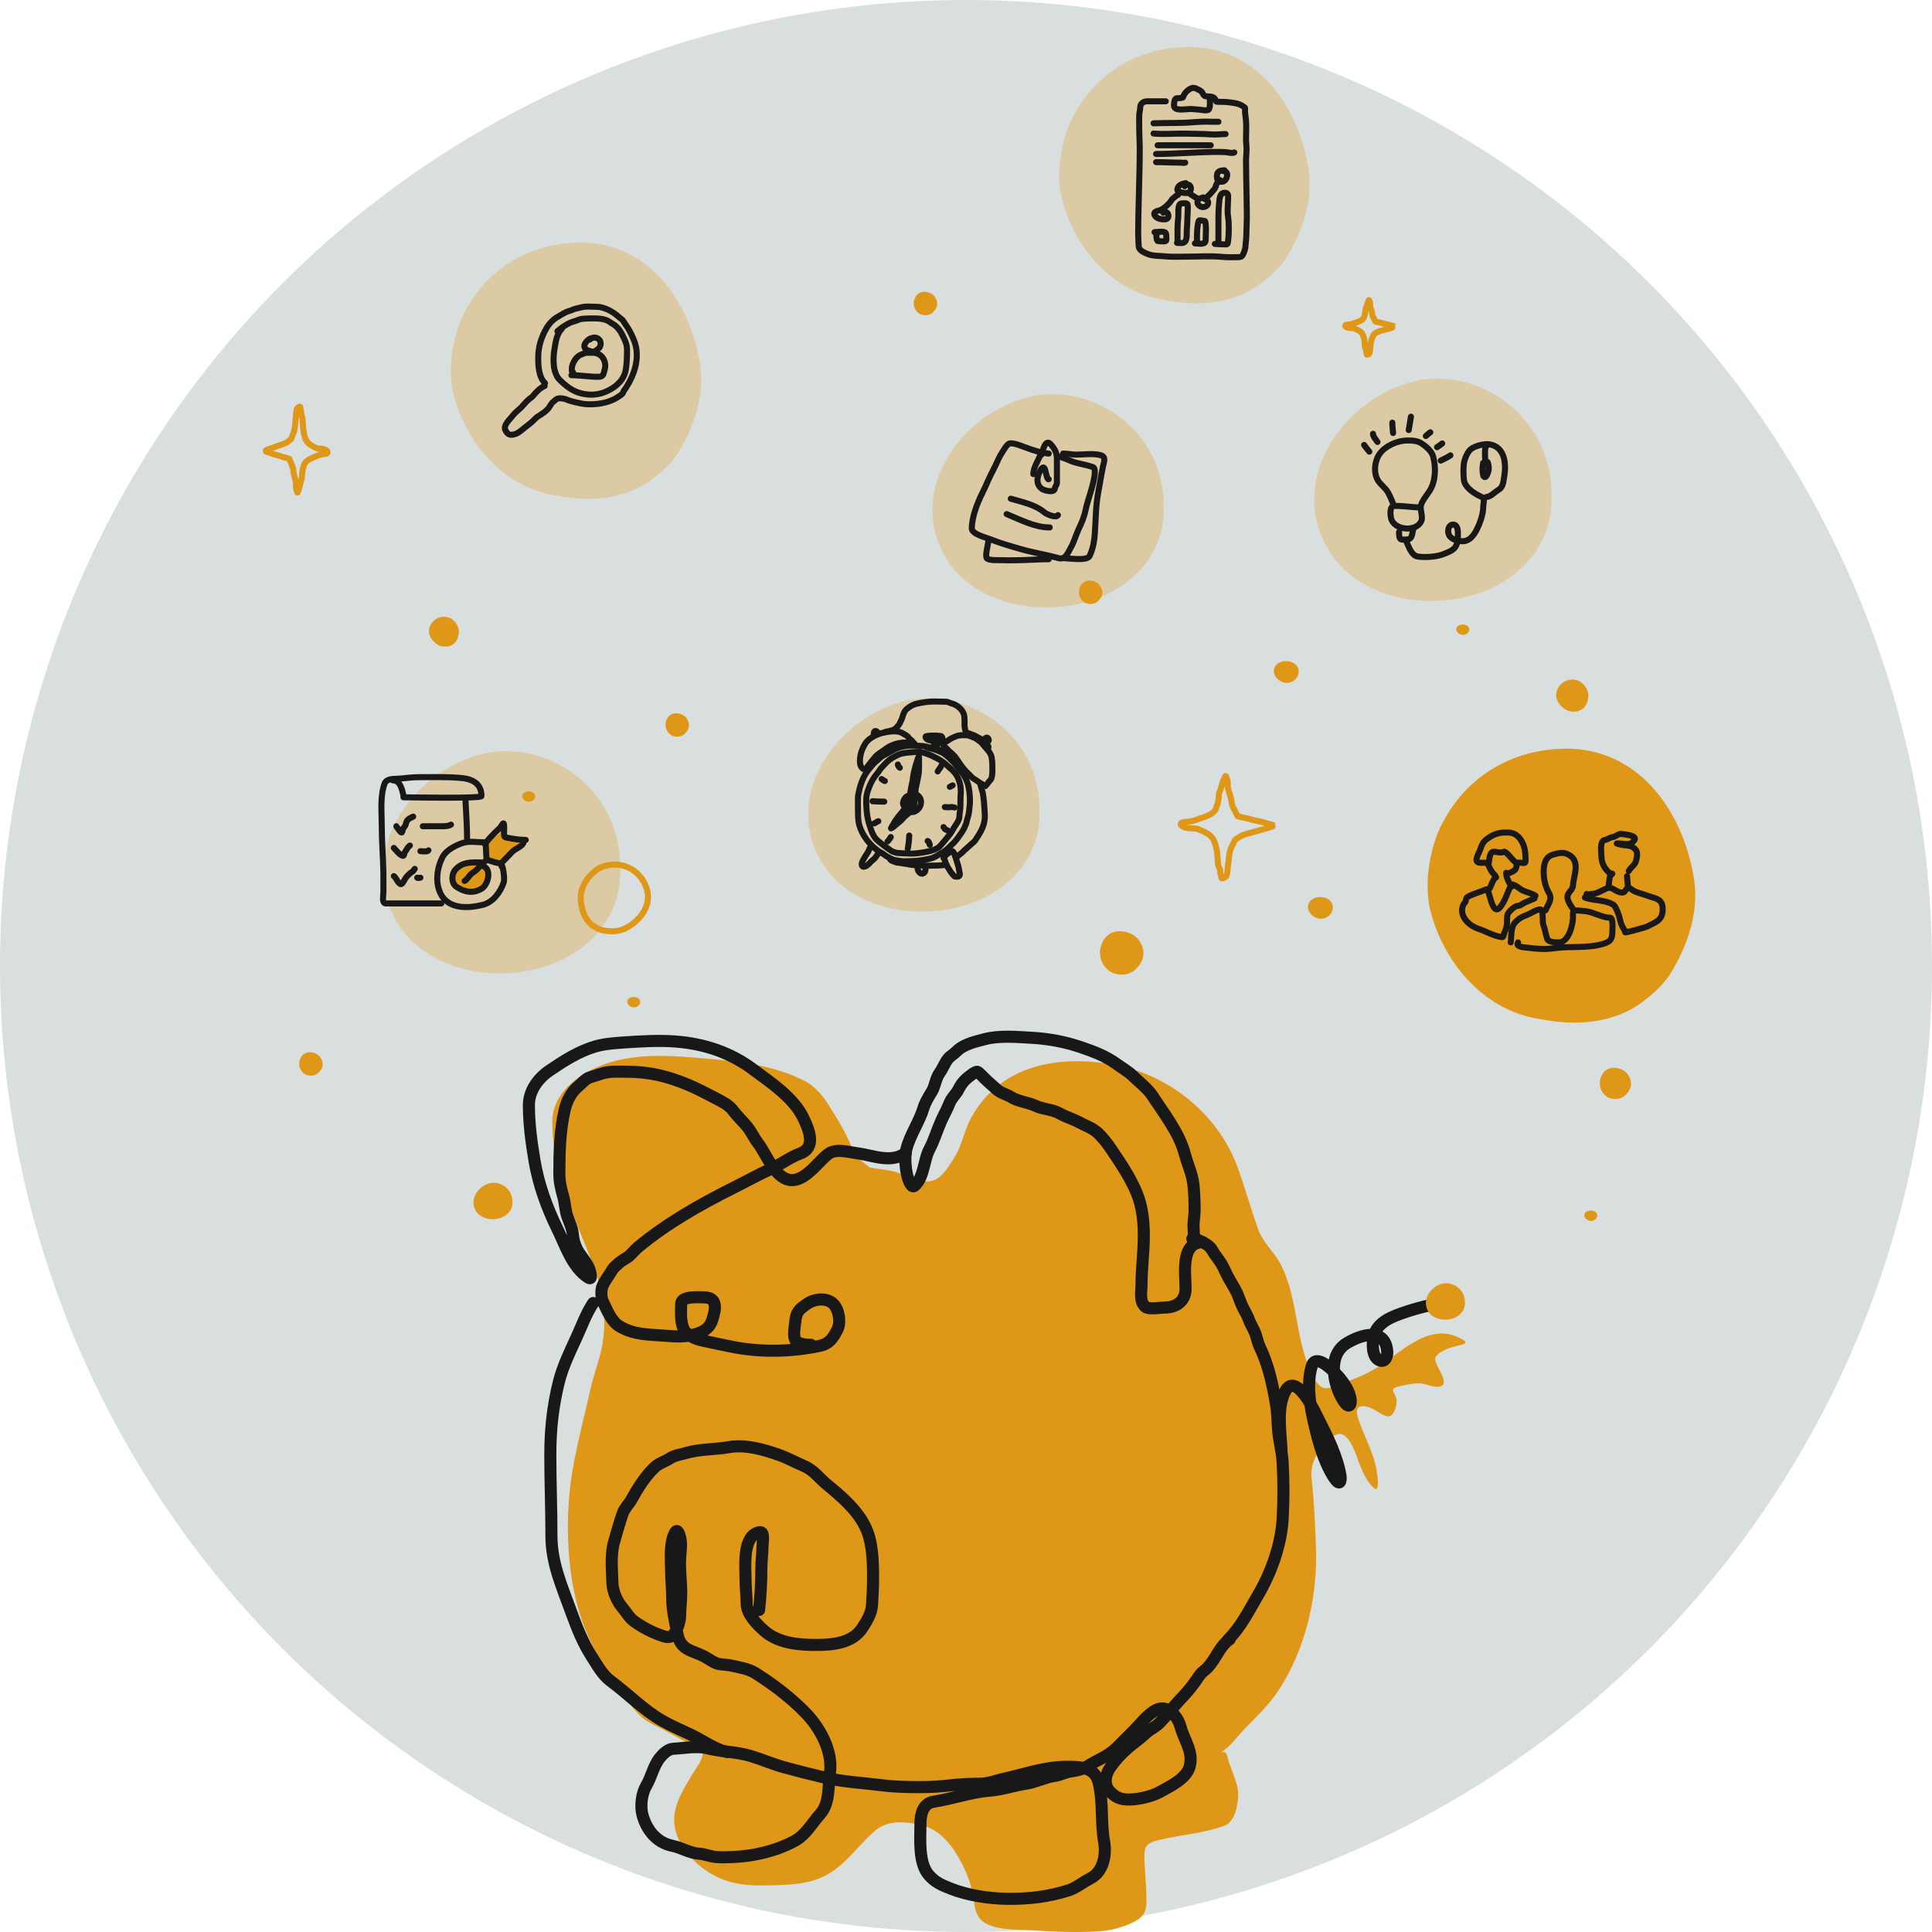 <?xml version="1.0" encoding="UTF-8"?>
<svg xmlns="http://www.w3.org/2000/svg" width="320" height="320" viewBox="0 0 320 320" fill="none">
  <circle cx="160" cy="160" r="160" fill="#D9DFDF"></circle>
  <path d="M137.742 183.801C139.189 186.152 140.73 188.704 141.538 191.365L144.031 193.359C145.448 193.674 146.968 193.695 148.353 194.121C150.022 194.635 151.581 195.511 153.354 195.673C155.635 195.88 156.917 193.525 157.994 191.863C159.379 189.726 159.689 187.2 160.931 184.993C165.821 176.299 175.399 174.693 184.534 176.349C193.702 178.011 201.786 184.581 204.994 193.373C206.234 196.771 207.192 200.27 208.415 203.665C209.197 205.836 211.04 207.351 212.1 209.372C215.198 215.281 214.432 222.843 217.849 228.571C219.063 230.606 220.064 229.934 221.963 229.264C223.972 228.554 225.852 227.832 227.697 226.743C231.848 224.293 236.486 218.876 241.854 221.645C243.381 222.432 242.694 222.597 241.494 222.878C240.312 223.154 238.562 223.658 237.809 224.72C237.08 225.749 240.819 229.462 238.211 229.679C237.1 229.772 236.12 229.142 235.039 229.125C234.041 229.11 232.903 229.356 231.936 229.568C229.756 230.047 231.153 230.564 231.327 231.923C231.414 232.605 230.916 234.671 229.914 234.597C228.888 234.521 227.63 233.26 226.52 233.018C224.736 232.628 224.458 233.406 224.969 234.971C225.85 237.671 227.263 240.131 227.905 242.922C227.918 242.976 228.859 247.734 227.448 246.385C226.338 245.323 225.664 243.736 225.121 242.34C224.622 241.057 223.216 235.979 220.771 237.963C218.57 239.749 216.905 242.074 217.239 244.93C217.659 248.518 217.787 252.046 217.946 255.652C218.322 264.191 216.378 273.022 211.629 280.184C209.988 282.658 207.783 284.589 205.784 286.75C204.749 287.868 203.752 289.256 202.459 290.102C202.353 290.171 202.273 290.221 202.214 290.255C202.488 290.145 203.112 290.014 203.276 290.836C203.702 292.964 205.168 295.215 205.077 297.388C205.006 299.087 204.563 301.774 202.736 302.43C199.311 303.661 195.519 303.907 191.987 304.757C189.705 305.306 189.458 305.84 189.563 308.193C189.658 310.323 189.85 312.445 189.895 314.578C189.941 316.738 189.354 317.657 187.319 318.568C185.743 319.273 183.975 319.748 182.249 319.87C178.525 320.132 174.526 319.954 170.793 319.717C168.392 319.565 163.452 319.836 162.039 317.418C161.36 316.256 161.329 314.754 161.069 313.47C160.692 311.61 159.978 309.871 159.074 308.206C157.552 305.401 155.513 302.871 152.259 302.208C149.566 301.66 146.909 301.448 144.724 303.4C142.277 305.585 140.434 308.292 137.659 310.104C134.472 312.186 130.715 312.199 126.993 312.279C124.189 312.339 121.683 312.181 119.098 311.032C115.181 309.291 110.96 304.89 111.756 300.228C112.149 297.928 113.606 295.659 114.776 293.703C115.29 292.844 116.458 291.432 116.355 290.351C116.288 289.645 114.181 288.841 113.806 288.633C111.896 287.576 109.982 286.535 108.03 285.558C106.683 284.885 105.702 283.966 104.747 282.788C101.924 279.307 99.413 275.394 97.544 271.318C94.335 264.32 93.63 255.441 94.275 247.825C94.779 241.874 96.501 235.961 97.779 230.136C98.281 227.852 99.175 225.588 99.649 223.335C100.587 218.879 99.937 214.005 98.347 209.788C95.34 201.812 91.477 194.643 91.477 185.824C91.477 181.881 94.398 179.073 97.682 177.346C104.106 173.968 111.374 174.859 118.377 175.462C123.329 175.889 128.616 176.688 133.116 178.953C135.24 180.023 136.514 181.806 137.742 183.801Z" fill="#DF9717"></path>
  <path d="M125.728 266.66C125.972 264.402 126.102 262.116 126.102 259.849C126.102 258.584 126.289 257.37 126.289 256.111C126.289 255.59 126.702 253.612 125.811 253.774C122.935 254.297 123.486 259.417 123.486 261.624C123.486 262.963 123.672 264.349 123.672 265.632C123.672 267.325 125.403 269.078 126.569 270.107C128.857 272.125 132.154 272.454 135.084 272.454C137.879 272.454 141.164 272.202 142.829 269.64C143.56 268.516 144.331 267.269 144.428 265.912C144.539 264.363 144.605 262.844 144.605 261.281C144.605 258.533 144.527 255.244 143.255 252.747C141.815 249.92 139.291 247.797 136.901 245.831C135.644 244.798 134.758 243.487 133.183 242.82C131.795 242.233 130.414 241.468 129.009 240.972C126.39 240.048 123.433 239.209 120.641 239.705C118.394 240.105 115.905 239.994 113.725 240.64C112.607 240.971 111.88 240.968 110.87 241.605C110.045 242.127 109.12 242.364 108.389 243.069C106.808 244.594 105.668 246.437 104.609 248.344C104.179 249.118 103.456 249.786 103.155 250.628C102.602 252.178 102.192 253.763 101.723 255.342C101.101 257.432 101.378 259.994 101.432 262.154C101.465 263.479 102.15 265.178 103.02 266.182C103.691 266.956 104.182 267.913 105.024 268.529C106.365 269.509 107.904 270.306 109.468 270.865C110.139 271.105 110.79 271.347 111.379 270.875C112.107 270.293 112.646 268.558 112.646 267.677C112.646 266.429 112.833 265.169 112.833 263.898C112.833 261.92 112.536 259.965 112.656 257.98C112.73 256.758 112.956 255.657 112.604 254.47C112.489 254.083 112.207 253.112 111.794 253.878C110.867 255.6 111.15 258.107 111.15 260.025C111.15 261.583 111.337 263.077 111.337 264.625C111.337 266.669 111.818 268.717 112.23 270.73C112.762 273.329 114.514 273.294 116.57 274.323C117.355 274.715 118.239 275.463 119.104 275.621C119.725 275.734 120.422 275.715 121.056 275.859C122.397 276.166 123.936 276.372 125.126 277.126C128.088 279.002 130.871 281.109 133.329 283.605C135.771 286.086 137.99 290.024 137.461 293.656C137.145 295.831 137.463 298.661 135.862 300.447C134.455 302.017 133.481 303.94 131.522 304.974C128.439 306.601 124.906 307.428 121.419 307.58C120.501 307.62 119.536 307.651 118.616 307.58C117.658 307.506 116.749 307.09 115.781 307.03C114.23 306.933 112.855 306.023 111.348 305.721C108.741 305.2 107.045 303.047 106.405 300.561C106.036 299.123 106.279 297.054 107.039 295.774C107.898 294.327 108.227 292.484 109.292 291.154C109.815 290.5 110.643 289.692 111.524 289.648C113.282 289.56 115.428 289.137 117.141 289.565C119.526 290.161 122.008 290.144 124.358 290.853C126.235 291.419 128.039 292.215 129.933 292.732C132.118 293.328 134.294 293.885 136.506 294.404C139.69 295.15 142.969 295.299 146.214 295.712C148.232 295.969 150.413 296.003 152.454 296.003C154 296.003 155.753 295.906 157.293 295.722C158.947 295.525 160.793 295.442 162.453 295.442C163.646 295.442 164.981 294.905 166.139 294.653C169.604 293.9 173.019 292.639 176.626 292.639C178.879 292.639 181.287 292.616 181.943 295.172C182.764 298.375 182.291 301.81 182.877 305.036C183.28 307.253 182.729 310.063 180.572 311.141C179.379 311.738 178.239 312.704 176.979 313.104C173.584 314.18 170.349 314.546 166.804 314.505C163.877 314.472 160.23 313.921 157.511 312.834C155.966 312.216 154.882 311.788 153.804 310.518C152.088 308.496 152.454 304.577 152.454 302.066C152.454 300.614 152.83 298.698 154.625 298.422C157.754 297.94 160.904 296.816 164.052 296.574C166.032 296.421 167.931 295.727 169.857 295.452C171.488 295.219 173.054 294.379 174.695 294.144C175.652 294.007 176.549 293.486 177.499 293.386C178.331 293.299 179.416 292.994 180.115 292.545C181.665 291.548 183.581 290.855 184.881 289.555C185.872 288.563 186.879 287.557 187.882 286.554C188.996 285.44 190.087 283.925 191.516 283.211C193.473 282.232 195.113 284.402 195.534 286.004C196.121 288.236 197.641 290.003 197.081 292.452C196.595 294.577 193.927 295.776 192.222 296.75C190.828 297.547 188.557 298.059 186.937 298.059C185.619 298.059 184.831 297.728 183.895 296.792C182.742 295.639 183.056 293.931 183.895 292.742C184.68 291.629 185.452 290.75 186.47 289.825C187.552 288.84 188.787 288.023 189.834 287.032C190.472 286.427 191.364 286.062 191.983 285.443C193.221 284.205 194.251 282.784 195.441 281.529C196.24 280.685 197.075 279.772 197.756 278.829C198.233 278.168 198.755 277.235 199.407 276.752C201.191 275.431 201.826 272.744 203.664 271.519" stroke="#181818" stroke-width="2" stroke-linecap="round"></path>
  <path d="M203.475 271.519C205.573 269.421 206.883 266.732 208.376 264.188C210.578 260.437 212.235 255.774 212.456 251.448C212.618 248.3 212.626 245.221 212.436 242.072C212.333 240.379 211.855 238.721 211.709 237.037C211.584 235.606 211.603 234.146 211.366 232.728C210.823 229.467 210.105 226.104 208.667 223.113C208.336 222.425 208.209 221.694 207.96 220.974C207.666 220.122 207.137 219.39 206.839 218.544C206.537 217.685 206.038 216.987 205.676 216.156C205.3 215.292 205.059 214.408 204.586 213.581C203.94 212.451 203.246 211.317 202.727 210.124C202.223 208.964 201.374 208.134 200.765 207.05C200.163 205.981 198.627 205.551 197.681 204.984" stroke="#181818" stroke-width="2" stroke-linecap="round"></path>
  <path d="M199.172 205.732C195.488 205.821 196.368 210.961 196.368 213.467C196.368 215.468 194.857 216.572 192.9 216.572C192.122 216.572 190.303 216.932 189.723 216.457C188.665 215.591 189.079 213.899 189.079 212.647C189.079 210.012 189.453 207.363 189.453 204.704C189.453 202.344 189.217 199.95 188.332 197.737C187.279 195.105 185.61 192.666 184.033 190.323C183.395 189.375 182.714 188.504 181.894 187.707C181.018 186.854 179.864 186.488 178.811 185.921C177.742 185.345 176.569 185.013 175.519 184.425C174.263 183.722 172.762 183.751 171.511 183.159C170.292 182.581 168.623 182.439 167.503 181.726C166.76 181.253 165.835 181.085 165.167 180.501C164.453 179.876 163.708 179.239 163.039 178.569C162.822 178.353 162.092 177.582 161.876 177.521C161.553 177.428 160.299 178.467 160.069 178.673C159.429 179.247 159.124 179.734 158.719 180.501C158.315 181.267 157.629 181.829 157.297 182.66C156.887 183.685 156.356 184.625 155.905 185.63C155.209 187.183 154.739 188.846 153.943 190.344C152.978 192.161 153.084 194.903 151.513 196.387C150.968 196.902 150.478 195.435 150.392 195.162C149.98 193.852 149.791 191.642 150.132 190.313C150.741 187.946 152.262 185.84 152.967 183.491C153.242 182.574 153.82 181.651 154.317 180.833C154.905 179.865 154.961 178.624 155.635 177.697C156.163 176.972 156.467 176.055 157.027 175.371C157.43 174.879 157.985 174.59 158.428 174.146C159.64 172.935 161.479 172.553 163.059 172.132C165.529 171.473 168.438 171.753 170.951 171.893C173.601 172.04 176.367 172.544 178.883 173.399C181.069 174.141 183.096 174.878 184.968 176.244C185.839 176.879 186.853 177.44 187.626 178.196C188.61 179.158 190.116 180.33 190.855 181.466C192.875 184.573 195.311 187.585 196.275 191.247C196.72 192.937 197.47 194.43 197.666 196.2C197.822 197.602 197.864 199.042 197.864 200.457C197.864 201.338 197.677 202.23 197.677 203.022C197.677 203.49 197.89 204.971 197.49 205.171" stroke="#181818" stroke-width="2" stroke-linecap="round"></path>
  <path d="M150.023 190.968C147.53 192.728 144.677 191.368 141.945 191.009C140.329 190.797 138.379 190.139 137.024 191.248C135.533 192.468 133.648 195.178 131.531 195.443C128.549 195.816 127.027 191.239 125.54 189.327C124.878 188.476 124.454 187.472 123.775 186.628C123.021 185.69 122.133 184.932 121.428 183.949C120.765 183.024 119.525 182.426 118.542 181.914C117.021 181.121 115.61 180.363 114.015 179.692C110.623 178.265 107.508 177.511 103.86 177.511C102.537 177.511 101.025 177.396 99.759 177.792C99.08 178.004 98.403 178.231 97.724 178.435C96.997 178.653 96.337 179.47 95.761 179.941C94.608 180.884 93.873 182.368 93.539 183.803C92.729 187.287 92.646 190.875 92.646 194.436C92.646 195.732 92.95 197.001 93.3 198.246C93.597 199.299 93.609 200.407 93.955 201.444C94.262 202.368 94.804 203.443 94.879 204.414C94.946 205.292 95.146 206.059 95.543 206.854C96.08 207.928 97.03 208.868 97.506 209.938C97.582 210.111 98.321 212.17 97.464 211.63C94.794 209.949 93.66 206.293 92.335 203.594C90.6 200.061 89.187 196.181 88.535 192.266C88.024 189.203 87.6 186.141 87.6 183.025C87.6 180.686 89.117 178.609 91.006 177.324C93.392 175.702 95.847 174.127 98.627 173.316C100.168 172.867 102.081 172.748 103.673 172.642C106.382 172.461 109.155 172.301 111.876 172.507C116.586 172.862 120.958 174.293 124.751 177.137C127.733 179.374 131.457 181.78 133.109 185.267C133.997 187.142 135.216 190.068 132.549 191.051C130.891 191.661 129.348 192.833 127.72 193.584C125.6 194.563 123.523 195.714 121.428 196.762C115.937 199.507 110.376 202.663 105.646 206.605C105.04 207.109 104.554 207.823 103.902 208.266C103.472 208.558 102.982 208.789 102.593 209.138C102.242 209.454 101.653 209.911 101.43 210.301C100.895 211.239 100.247 211.992 99.79 213.022C99.523 213.622 99.568 215.007 99.831 215.534C100.516 216.903 101.205 218.82 102.583 219.656C105.06 221.16 107.673 221.027 110.412 221.255C111.987 221.387 113.346 221.446 114.897 221.058C116.382 220.687 117.498 220.089 117.971 218.618C118.483 217.026 119.008 214.935 116.673 214.89C115.947 214.877 112.867 214.603 112.831 215.908C112.792 217.302 112.687 218.693 113.163 219.978C113.585 221.115 115.186 221.802 116.32 222.034C118.224 222.423 120.074 222.865 121.989 223.207C126.441 224.002 131.32 223.852 135.715 222.927C137.331 222.587 137.919 221.721 138.685 220.259C139.341 219.006 138.948 216.548 137.73 215.721C136.546 214.918 134.786 215.179 133.66 215.97C132.337 216.9 131.849 217.294 131.718 218.992C131.655 219.81 131.133 221.903 132.175 222.366C132.952 222.712 133.467 222.74 134.324 222.74" stroke="#181818" stroke-width="2" stroke-linecap="round"></path>
  <path d="M120.492 290.208C118.352 289.733 116.411 288.256 114.418 287.312C112.839 286.564 111.312 285.929 109.777 285.058C106.609 283.263 104.059 280.579 101.148 278.434C99.763 277.413 98.903 275.765 97.982 274.343C96.556 272.144 95.515 269.51 94.628 267.054C93.114 262.861 91.336 258.962 91.336 254.407C91.336 249.951 91.15 245.466 91.15 240.992C91.15 236.831 91.552 232.945 92.562 228.906C93.189 226.399 94.359 223.965 95.438 221.628C96.344 219.663 97.056 217.617 98.251 215.824" stroke="#181818" stroke-width="2" stroke-linecap="round"></path>
  <path d="M212.254 240.09C212.124 237.162 211.415 233.19 212.883 230.42C214.721 226.952 218.109 234.53 218.465 235.229C219.902 238.051 221.502 241.268 222.029 244.441C222.099 244.865 222.115 246.257 221.217 245.096C219.921 243.42 218.855 240.372 218.36 238.544C217.412 235.045 216.123 229.885 217.286 226.227C217.953 224.128 220.638 226.875 221.269 227.537C222.269 228.587 223.293 229.947 223.641 231.39C223.927 232.58 223.51 233.595 222.488 231.966C220.79 229.262 219.831 224.423 223.103 222.453C225.6 220.951 229.471 219.892 229.773 223.868C229.83 224.617 229.461 225.771 228.423 225.284C227.207 224.712 227.286 222.478 227.506 221.431C228.037 218.905 230.786 217.984 232.931 217.264C235.578 216.376 238.3 215.858 241.029 215.325" stroke="#181818" stroke-width="2" stroke-linecap="round"></path>
  <path d="M261.901 117.551C262.564 117.185 262.887 116.473 263.017 115.819C263.065 115.63 263.088 115.442 263.088 115.255C263.089 114.322 262.529 113.45 261.777 112.934C261.502 112.768 261.2 112.661 260.886 112.604C260.729 112.575 260.568 112.559 260.408 112.555C259.242 112.576 258.299 113.254 257.882 114.363C257.42 115.67 258.244 116.847 259.246 117.489C259.835 117.881 260.555 117.938 261.284 117.81C261.499 117.757 261.706 117.671 261.902 117.55L261.901 117.551Z" fill="#DF9717"></path>
  <path d="M74.908 106.798C75.525 106.458 75.825 105.796 75.946 105.187C75.991 105.012 76.012 104.836 76.012 104.663C76.013 103.795 75.492 102.983 74.793 102.503C74.536 102.348 74.255 102.249 73.963 102.196C73.817 102.169 73.668 102.154 73.519 102.15C72.434 102.17 71.556 102.801 71.169 103.832C70.738 105.048 71.505 106.143 72.438 106.74C72.986 107.106 73.656 107.158 74.334 107.04C74.533 106.99 74.726 106.91 74.909 106.798L74.908 106.798Z" fill="#DF9717"></path>
  <path opacity="0.3" d="M192.71 83.531C193.045 89.067 190.506 93.487 186.588 96.461C185.277 97.451 183.816 98.278 182.242 98.927C172.734 102.728 159.829 100.191 155.7 90.549C151.06 79.892 159.834 68.221 170.659 65.683C172.218 65.343 173.782 65.232 175.325 65.323C183.026 65.77 190.155 71.255 192.08 78.801C192.508 80.303 192.735 81.892 192.715 83.536L192.71 83.531Z" fill="#DF9717"></path>
  <path opacity="0.3" d="M172.147 133.913C172.483 139.45 169.943 143.87 166.025 146.844C164.714 147.833 163.253 148.66 161.679 149.31C152.171 153.111 139.267 150.573 135.137 140.932C130.497 130.275 139.272 118.603 150.096 116.066C151.655 115.726 153.219 115.614 154.762 115.705C162.464 116.152 169.592 121.638 171.517 129.184C171.946 130.686 172.173 132.274 172.152 133.918L172.147 133.913Z" fill="#DF9717"></path>
  <path d="M84.882 199.019C84.939 199.966 84.51 200.722 83.847 201.23C83.626 201.4 83.379 201.541 83.113 201.652C81.507 202.302 79.326 201.868 78.629 200.219C77.845 198.397 79.327 196.401 81.156 195.967C81.419 195.909 81.684 195.89 81.945 195.905C83.246 195.982 84.45 196.92 84.775 198.21C84.848 198.467 84.886 198.739 84.883 199.02L84.882 199.019Z" fill="#DF9717"></path>
  <path d="M242.64 215.66C242.696 216.607 242.267 217.363 241.605 217.872C241.384 218.041 241.137 218.182 240.871 218.293C239.265 218.943 237.084 218.509 236.386 216.861C235.602 215.038 237.085 213.042 238.914 212.608C239.177 212.55 239.442 212.531 239.702 212.546C241.004 212.623 242.208 213.561 242.533 214.851C242.606 215.108 242.644 215.38 242.641 215.661L242.64 215.66Z" fill="#DF9717"></path>
  <path opacity="0.3" d="M102.712 143.424C103.056 149.195 100.45 153.801 96.431 156.901C95.086 157.932 93.587 158.794 91.972 159.471C82.217 163.433 68.977 160.788 64.741 150.739C59.98 139.632 68.983 127.467 80.088 124.822C81.687 124.468 83.292 124.352 84.875 124.447C92.777 124.912 100.09 130.63 102.066 138.495C102.505 140.06 102.738 141.716 102.717 143.429L102.712 143.424Z" fill="#DF9717"></path>
  <path d="M66.829 132.056C67.49 132.056 79.749 132.304 79.749 131.856C79.749 129.844 78.304 129.04 76.486 128.867C74.081 128.638 71.64 128.726 69.219 128.726C67.997 128.726 66.787 128.964 65.601 128.993C64.933 129.009 63.961 129.058 63.699 129.792C62.923 131.965 63.233 134.48 63.233 136.792C63.233 139.334 63.444 141.892 63.499 144.399C63.525 145.549 63.499 146.704 63.499 147.854C63.499 148.416 63.214 149.638 63.914 149.638C66.976 149.638 70.02 149.638 73.089 149.638" stroke="#181818" stroke-linecap="round"></path>
  <path d="M77.094 132.455C77.196 134.593 77.36 136.709 77.36 138.848" stroke="#181818" stroke-linecap="round"></path>
  <path d="M66.833 131.789C66.612 130.848 66.319 129.258 65.102 129.258" stroke="#181818" stroke-linecap="round"></path>
  <path d="M65.641 136.851C65.773 137.019 66.465 138.194 66.603 137.813C66.713 137.506 66.711 137.265 66.943 137.014C67.206 136.73 67.207 136.425 67.343 136.082C67.51 135.657 68.065 135.439 68.438 135.253" stroke="#181818" stroke-linecap="round"></path>
  <path d="M65.234 140.447C65.638 140.85 66.121 141.557 66.7 141.749C66.962 141.837 66.943 141.304 67.04 141.18C67.344 140.788 67.485 140.323 67.898 140.047" stroke="#181818" stroke-linecap="round"></path>
  <path d="M65.234 145.108C65.631 145.364 65.951 146.44 66.433 146.44C66.691 146.44 67.047 145.61 67.188 145.419C67.525 144.963 67.953 144.581 68.431 144.28C68.608 144.168 68.52 143.998 68.697 143.91" stroke="#181818" stroke-linecap="round"></path>
  <path d="M70.031 136.851C70.825 136.851 71.62 136.86 72.414 136.851C73.032 136.844 74.167 136.935 74.693 136.584" stroke="#181818" stroke-linecap="round"></path>
  <path d="M69.633 140.98C69.924 140.98 70.823 141.129 70.965 140.847" stroke="#181818" stroke-linecap="round"></path>
  <path d="M80.863 141.753C80.802 141.046 80.827 140.292 80.892 139.591L81.489 138.993C81.649 138.913 81.802 138.77 81.956 138.657C82.237 138.45 82.568 138.231 82.796 137.964C83.046 137.673 83.249 137.336 83.504 137.055C83.57 136.983 83.63 136.869 83.693 136.806C83.733 136.766 83.693 136.92 83.693 136.977V137.985C83.693 138.18 83.726 138.407 83.684 138.599C83.662 138.7 83.637 138.732 83.749 138.732C84.307 138.732 84.895 138.753 85.448 138.827C85.978 138.898 86.516 138.964 87.041 139.068C87.218 139.103 87.394 139.143 87.574 139.143C87.606 139.143 87.688 139.139 87.666 139.161C87.545 139.282 87.349 139.383 87.205 139.477C86.93 139.656 86.68 139.865 86.39 140.022C85.811 140.335 85.368 140.71 84.921 141.192C84.633 141.503 84.309 141.796 84.006 142.093C83.732 142.361 83.458 142.606 83.149 142.831C82.998 142.942 82.91 142.976 82.73 142.923C82.435 142.835 80.966 142.939 80.966 142.616C80.966 142.321 80.888 142.046 80.863 141.753Z" fill="#DF9717"></path>
  <path d="M75.943 144.193C76.64 143.587 77.466 143.282 78.387 143.251L79.582 143.139C79.631 143.237 79.836 143.194 79.872 143.222C79.954 143.286 80.074 143.316 80.165 143.386C80.708 143.801 80.814 144.468 80.814 145.139C80.814 145.772 80.763 146.645 80.138 147.006C79.838 147.179 79.621 147.247 79.287 147.321C78.829 147.423 78.33 147.343 77.868 147.323C77.152 147.294 76.451 147.218 75.864 146.769C75.485 146.48 75.208 145.928 75.129 145.483C75.03 144.922 75.568 144.517 75.943 144.193Z" fill="#DF9717"></path>
  <path d="M69.102 145.375C69.216 145.475 69.46 145.375 69.634 145.375" stroke="#181818" stroke-linecap="round"></path>
  <path d="M80.422 139.648C80.524 139.991 80.474 142.422 80.688 142.445C81.179 142.497 82.744 143.245 83.115 142.874C83.69 142.3 84.279 141.674 84.847 141.083C85.344 140.567 86.372 140.268 86.682 139.648" stroke="#181818" stroke-linecap="round"></path>
  <path d="M80.289 139.781C80.842 139.101 81.417 138.461 82.035 137.842C82.392 137.485 82.848 137.167 83.086 136.717C83.645 135.662 83.486 137.317 83.486 137.812C83.486 138.767 83.476 138.643 84.374 138.819C85.247 138.99 86.194 139.115 87.082 139.115" stroke="#181818" stroke-linecap="round"></path>
  <path d="M80.424 142.578C79.874 143.034 79.438 143.575 78.929 144.073C78.635 144.361 78.231 144.548 77.953 144.842C77.615 145.199 77.391 145.621 76.961 145.908" stroke="#181818" stroke-linecap="round"></path>
  <path d="M79.624 142.844C77.97 142.844 76.627 142.736 75.436 144.035C74.768 144.764 74.692 146.304 75.628 146.906C76.936 147.747 78.314 148.075 79.787 147.18C80.804 146.563 81.461 144.162 80.157 143.51" stroke="#181818" stroke-linecap="round"></path>
  <path d="M80.151 139.515C78.849 139.515 77.599 139.228 76.355 139.715C75.183 140.173 73.832 140.889 73.254 142.045C72.36 143.835 72.061 146.185 72.988 148.039C74.292 150.648 77.598 150.461 79.944 149.874C81.66 149.445 82.816 147.845 83.407 146.241C83.724 145.381 83.081 142.594 83.081 143.511" stroke="#181818" stroke-linecap="round"></path>
  <path opacity="0.3" d="M256.946 81.731C257.29 87.501 254.685 92.108 250.665 95.207C249.32 96.239 247.821 97.101 246.206 97.778C236.451 101.739 223.212 99.095 218.975 89.046C214.214 77.939 223.217 65.774 234.322 63.129C235.922 62.775 237.526 62.658 239.11 62.754C247.011 63.219 254.325 68.936 256.3 76.801C256.74 78.367 256.973 80.022 256.951 81.736L256.946 81.731Z" fill="#DF9717"></path>
  <path d="M270.144 179.423C270.185 180.179 269.774 180.83 269.312 181.287C269.184 181.428 269.043 181.548 268.893 181.647C268.141 182.144 267.153 182.134 266.355 181.772C266.081 181.627 265.842 181.428 265.637 181.192C265.534 181.075 265.44 180.948 265.355 180.814C264.782 179.817 264.85 178.658 265.534 177.717C266.355 176.631 267.723 176.703 268.748 177.21C269.364 177.499 269.774 178.079 270.041 178.763C270.107 178.973 270.142 179.195 270.144 179.424V179.423Z" fill="#DF9717"></path>
  <path d="M114.108 120.063C114.138 120.629 113.831 121.118 113.484 121.461C113.388 121.567 113.282 121.656 113.17 121.731C112.605 122.103 111.865 122.096 111.266 121.824C111.061 121.715 110.882 121.566 110.728 121.39C110.651 121.302 110.58 121.206 110.516 121.106C110.087 120.358 110.138 119.489 110.651 118.783C111.266 117.968 112.292 118.023 113.061 118.403C113.523 118.62 113.831 119.054 114.031 119.568C114.08 119.725 114.107 119.891 114.108 120.063V120.063Z" fill="#DF9717"></path>
  <path d="M53.436 176.21C53.467 176.777 53.159 177.265 52.812 177.608C52.716 177.714 52.611 177.804 52.498 177.878C51.934 178.251 51.193 178.243 50.594 177.971C50.389 177.863 50.21 177.714 50.056 177.537C49.979 177.449 49.908 177.353 49.844 177.254C49.415 176.505 49.466 175.636 49.979 174.93C50.594 174.116 51.62 174.17 52.389 174.55C52.851 174.767 53.159 175.202 53.359 175.715C53.408 175.873 53.435 176.039 53.436 176.211V176.21Z" fill="#DF9717"></path>
  <path d="M155.225 50.253C155.256 50.82 154.948 51.309 154.601 51.651C154.505 51.757 154.4 51.847 154.287 51.921C153.723 52.294 152.982 52.286 152.383 52.014C152.178 51.906 151.999 51.757 151.845 51.58C151.768 51.492 151.697 51.396 151.634 51.297C151.204 50.548 151.255 49.679 151.768 48.973C152.383 48.159 153.409 48.213 154.179 48.593C154.64 48.81 154.948 49.245 155.148 49.758C155.197 49.916 155.224 50.082 155.225 50.254V50.253Z" fill="#DF9717"></path>
  <path d="M182.577 98.091C182.607 98.657 182.299 99.146 181.953 99.489C181.857 99.594 181.751 99.684 181.638 99.758C181.074 100.131 180.333 100.123 179.735 99.852C179.53 99.743 179.35 99.594 179.196 99.417C179.119 99.329 179.049 99.234 178.985 99.134C178.555 98.386 178.607 97.517 179.119 96.811C179.735 95.996 180.761 96.05 181.53 96.43C181.992 96.648 182.299 97.082 182.499 97.595C182.549 97.753 182.575 97.919 182.577 98.091V98.091Z" fill="#DF9717"></path>
  <path d="M189.389 157.804C189.445 158.854 188.875 159.76 188.232 160.395C188.054 160.591 187.859 160.757 187.65 160.895C186.604 161.585 185.231 161.571 184.122 161.068C183.742 160.867 183.409 160.59 183.124 160.263C182.981 160.1 182.85 159.923 182.732 159.737C181.936 158.35 182.031 156.74 182.981 155.432C184.122 153.922 186.023 154.023 187.449 154.727C188.304 155.13 188.875 155.935 189.246 156.886C189.337 157.178 189.386 157.486 189.389 157.805V157.804Z" fill="#DF9717"></path>
  <path d="M272.444 165.632C267.466 169.65 260.867 169.912 255.337 168.839C253.706 168.615 252.156 168.19 250.696 167.597C243.392 164.632 238.352 157.472 236.708 149.938C236.287 147.254 236.416 144.548 236.971 141.909C237.246 140.592 237.633 139.283 238.109 138.015C241.996 128.964 250.306 123.738 260.31 124.015C272.016 124.563 278.596 134.768 280.424 144.656C281.619 150.517 279.764 156.331 276.445 161.629C275.343 163.138 274.005 164.487 272.439 165.635L272.444 165.632Z" fill="#DF9717"></path>
  <path d="M107.126 147.229C107.88 149.754 106.375 152.003 104.324 153.339L103.906 153.594L103.898 153.598C102.672 154.33 101.184 154.394 99.622 154.043C99.195 153.912 98.785 153.718 98.402 153.456L98.158 153.81L98.385 153.443C97.102 152.649 96.49 151.172 96.28 149.74L96.275 149.712C96.215 149.418 96.185 149.126 96.181 148.836L96.187 148.548C96.279 146.633 97.526 144.857 99.176 143.836C99.683 143.566 100.231 143.386 100.802 143.288L101.052 143.25L101.303 143.222C101.551 143.199 101.803 143.192 102.056 143.197C104.479 143.368 106.366 144.865 107.126 147.229Z" stroke="#DF9717"></path>
  <path opacity="0.3" d="M108.34 79.115C103.683 82.875 97.509 83.12 92.335 82.116C90.808 81.906 89.359 81.509 87.993 80.954C81.159 78.18 76.444 71.481 74.906 64.433C74.512 61.922 74.633 59.39 75.152 56.921C75.409 55.688 75.771 54.464 76.216 53.278C79.853 44.809 87.628 39.92 96.987 40.18C107.939 40.692 114.096 50.24 115.805 59.491C116.924 64.975 115.188 70.414 112.083 75.37C111.052 76.782 109.8 78.045 108.335 79.119L108.34 79.115Z" fill="#DF9717"></path>
  <path opacity="0.3" d="M209.113 46.726C204.456 50.486 198.282 50.731 193.108 49.727C191.582 49.517 190.132 49.12 188.766 48.565C181.933 45.791 177.217 39.092 175.68 32.044C175.286 29.533 175.406 27.001 175.925 24.532C176.182 23.299 176.544 22.075 176.99 20.889C180.626 12.42 188.402 7.531 197.761 7.791C208.713 8.303 214.869 17.851 216.579 27.102C217.697 32.586 215.962 38.025 212.857 42.981C211.825 44.393 210.574 45.656 209.109 46.73L209.113 46.726Z" fill="#DF9717"></path>
  <path d="M205.06 135.173C204.739 134.873 204.7 134.557 204.499 134.204C204.214 133.705 204.008 133.297 203.972 132.718C203.916 131.843 203.35 130.986 203.35 130.101C203.35 129.761 203.402 129.379 203.233 129.071C203.149 128.917 203.139 128.738 203.056 128.582C202.975 128.431 202.938 128.628 202.849 128.776C202.381 129.554 202.371 130.435 201.968 131.232C201.78 131.603 201.948 132.064 201.813 132.445C201.746 132.633 201.756 132.874 201.713 133.07C201.672 133.256 201.508 133.434 201.484 133.623C201.358 134.618 200.186 135.057 199.234 135.403C198.527 135.66 197.835 135.913 197.088 136.078C196.697 136.165 195.78 136.053 195.594 136.401C195.37 136.82 196.41 137.114 196.725 137.162C197.282 137.248 197.93 137.125 198.453 137.342C199.502 137.778 200.614 138.224 201.052 139.212C201.588 140.421 201.662 141.657 201.718 142.913C201.735 143.31 201.907 143.667 202.089 144.026C202.171 144.189 202.073 144.406 202.111 144.579C202.154 144.777 202.262 144.917 202.262 145.125C202.262 145.265 202.245 145.569 202.499 145.476C202.855 145.347 203.103 145.219 203.194 144.902C203.301 144.53 203.35 144.117 203.35 143.735C203.35 143.336 203.463 142.963 203.501 142.569C203.58 141.745 203.633 140.849 204.088 140.092C204.278 139.777 204.358 139.394 204.594 139.101C204.717 138.947 204.976 138.845 205.142 138.72C205.856 138.187 207.038 137.984 207.928 137.729C208.416 137.59 208.906 137.43 209.396 137.306C209.619 137.249 211.02 136.807 210.985 136.774C210.713 136.52 210.098 136.499 209.724 136.351C209.138 136.119 208.445 136.022 207.824 135.884C207.233 135.753 206.637 135.526 206.036 135.435C205.714 135.387 205.258 135.288 204.982 135.173" stroke="#DF9717" stroke-linecap="round"></path>
  <path d="M227.846 53.253C227.675 53.092 227.654 52.924 227.547 52.735C227.396 52.468 227.287 52.251 227.267 51.941C227.238 51.474 226.937 51.016 226.937 50.543C226.937 50.362 226.964 50.158 226.875 49.993C226.83 49.911 226.825 49.815 226.78 49.732C226.737 49.651 226.718 49.756 226.67 49.836C226.422 50.251 226.416 50.722 226.202 51.147C226.102 51.346 226.192 51.592 226.119 51.795C226.084 51.896 226.089 52.024 226.067 52.129C226.045 52.229 225.958 52.324 225.945 52.424C225.878 52.956 225.255 53.191 224.749 53.376C224.373 53.513 224.005 53.648 223.608 53.736C223.4 53.782 222.913 53.722 222.813 53.908C222.695 54.132 223.248 54.289 223.415 54.315C223.711 54.361 224.055 54.295 224.333 54.411C224.891 54.644 225.482 54.882 225.715 55.41C226 56.055 226.039 56.716 226.069 57.387C226.078 57.599 226.17 57.789 226.266 57.981C226.31 58.068 226.258 58.184 226.278 58.276C226.301 58.382 226.358 58.457 226.358 58.568C226.358 58.643 226.349 58.805 226.484 58.756C226.673 58.687 226.806 58.618 226.854 58.449C226.911 58.25 226.937 58.03 226.937 57.826C226.937 57.612 226.997 57.413 227.017 57.203C227.059 56.763 227.087 56.284 227.329 55.88C227.43 55.712 227.473 55.507 227.598 55.35C227.663 55.269 227.801 55.214 227.889 55.147C228.269 54.862 228.897 54.754 229.37 54.618C229.63 54.543 229.89 54.458 230.151 54.392C230.269 54.361 231.014 54.125 230.995 54.108C230.85 53.972 230.524 53.961 230.325 53.882C230.013 53.758 229.645 53.706 229.315 53.632C229.001 53.562 228.684 53.441 228.365 53.393C228.193 53.367 227.951 53.314 227.804 53.253" stroke="#DF9717" stroke-linecap="round"></path>
  <path d="M47.88 76.011C48.096 76.263 48.122 76.529 48.257 76.825C48.448 77.244 48.587 77.586 48.611 78.072C48.648 78.806 49.029 79.526 49.029 80.269C49.029 80.554 48.994 80.874 49.107 81.134C49.163 81.263 49.17 81.413 49.226 81.544C49.28 81.671 49.305 81.506 49.365 81.381C49.679 80.728 49.686 79.988 49.957 79.32C50.083 79.008 49.97 78.621 50.061 78.301C50.106 78.144 50.099 77.942 50.128 77.777C50.155 77.621 50.265 77.472 50.281 77.313C50.366 76.477 51.153 76.109 51.792 75.819C52.267 75.603 52.732 75.391 53.233 75.252C53.496 75.179 54.112 75.273 54.237 74.981C54.387 74.63 53.688 74.383 53.477 74.342C53.103 74.27 52.668 74.374 52.317 74.191C51.613 73.825 50.865 73.451 50.571 72.622C50.212 71.607 50.162 70.569 50.125 69.515C50.113 69.182 49.998 68.882 49.875 68.581C49.82 68.444 49.886 68.262 49.861 68.117C49.832 67.951 49.759 67.833 49.759 67.659C49.759 67.541 49.77 67.286 49.6 67.364C49.361 67.472 49.194 67.58 49.133 67.846C49.061 68.158 49.029 68.504 49.029 68.825C49.029 69.16 48.953 69.474 48.927 69.804C48.874 70.495 48.839 71.248 48.533 71.883C48.406 72.148 48.352 72.469 48.194 72.715C48.111 72.844 47.937 72.93 47.825 73.034C47.346 73.482 46.553 73.653 45.955 73.866C45.627 73.983 45.298 74.117 44.969 74.222C44.819 74.269 43.879 74.641 43.902 74.668C44.085 74.882 44.498 74.899 44.748 75.023C45.142 75.218 45.607 75.299 46.024 75.415C46.421 75.525 46.822 75.715 47.225 75.791C47.441 75.832 47.748 75.915 47.932 76.011" stroke="#DF9717" stroke-linecap="round"></path>
  <path d="M87.644 132.307C87.919 132.293 88.098 132.124 88.133 132.007L88.135 131.999L88.138 131.991C88.142 131.978 88.143 131.964 88.144 131.951L88.149 131.882C88.152 131.849 88.145 131.825 88.132 131.803C88.117 131.777 88.086 131.741 88.029 131.703C87.992 131.679 87.947 131.656 87.894 131.637C87.718 131.575 87.5 131.564 87.314 131.608C87.173 131.642 87.09 131.697 87.045 131.747L87.012 131.795L87.011 131.798L86.995 131.841C86.986 131.888 86.997 131.948 87.059 132.03C87.147 132.148 87.309 132.257 87.499 132.297C87.522 132.301 87.546 132.305 87.57 132.307H87.644Z" fill="#DF9717" stroke="#DF9717"></path>
  <path d="M213.199 112.603H213.2C213.841 112.567 214.401 112.131 214.544 111.599L214.546 111.592L214.548 111.584C214.562 111.536 214.572 111.486 214.58 111.437L214.595 111.215C214.618 110.854 214.453 110.558 214.146 110.336C214.041 110.261 213.922 110.197 213.79 110.146C213.377 109.99 212.884 109.962 212.456 110.074C212.082 110.172 211.799 110.363 211.638 110.622L211.576 110.737L211.575 110.74L211.525 110.873C211.432 111.185 211.502 111.517 211.714 111.826C211.93 112.141 212.276 112.402 212.666 112.53L212.835 112.576C212.894 112.588 212.954 112.596 213.014 112.601L213.199 112.603Z" fill="#DF9717" stroke="#DF9717"></path>
  <path d="M218.855 151.675H218.856C219.498 151.64 220.057 151.204 220.2 150.671L220.202 150.665L220.204 150.657C220.219 150.609 220.228 150.559 220.236 150.509L220.251 150.288C220.274 149.927 220.11 149.631 219.802 149.409C219.697 149.334 219.578 149.27 219.446 149.218C219.034 149.062 218.54 149.035 218.112 149.147C217.739 149.245 217.455 149.436 217.294 149.695L217.232 149.81L217.231 149.813L217.182 149.946C217.088 150.258 217.159 150.59 217.37 150.899C217.586 151.214 217.932 151.475 218.322 151.603L218.491 151.649C218.551 151.661 218.61 151.669 218.67 151.673L218.855 151.675Z" fill="#DF9717" stroke="#DF9717"></path>
  <path d="M263.55 201.729C263.826 201.715 264.004 201.545 264.039 201.429L264.041 201.421L264.044 201.413C264.048 201.4 264.049 201.386 264.051 201.373L264.056 201.304C264.058 201.27 264.051 201.247 264.038 201.225C264.023 201.199 263.993 201.163 263.936 201.125C263.898 201.101 263.853 201.078 263.801 201.059C263.624 200.997 263.406 200.986 263.221 201.03C263.079 201.064 262.996 201.119 262.951 201.169L262.918 201.217L262.917 201.22L262.901 201.263C262.892 201.309 262.903 201.37 262.965 201.452C263.053 201.569 263.216 201.678 263.405 201.719C263.429 201.723 263.453 201.727 263.477 201.729H263.55Z" fill="#DF9717" stroke="#DF9717"></path>
  <path d="M242.354 104.661C242.63 104.647 242.809 104.478 242.844 104.361L242.846 104.354L242.849 104.346C242.853 104.332 242.854 104.319 242.855 104.306L242.86 104.236C242.863 104.203 242.856 104.18 242.843 104.157C242.828 104.131 242.797 104.095 242.74 104.058C242.703 104.033 242.658 104.01 242.605 103.991C242.429 103.93 242.211 103.918 242.025 103.963C241.884 103.997 241.801 104.052 241.756 104.102L241.723 104.149L241.722 104.152L241.706 104.195C241.697 104.242 241.708 104.302 241.77 104.385C241.857 104.502 242.02 104.611 242.21 104.651C242.233 104.656 242.257 104.66 242.281 104.661H242.354Z" fill="#DF9717" stroke="#DF9717"></path>
  <path d="M105.034 166.354C105.31 166.341 105.489 166.171 105.523 166.055L105.525 166.047L105.528 166.039C105.533 166.026 105.533 166.012 105.535 165.999L105.54 165.93C105.542 165.896 105.535 165.873 105.522 165.851C105.507 165.825 105.477 165.789 105.42 165.751C105.383 165.727 105.338 165.704 105.285 165.685C105.108 165.623 104.89 165.612 104.705 165.656C104.564 165.69 104.48 165.745 104.436 165.795L104.402 165.843L104.401 165.846L104.386 165.889C104.376 165.935 104.388 165.996 104.449 166.078C104.537 166.195 104.7 166.304 104.89 166.345C104.913 166.349 104.937 166.353 104.961 166.354H105.034Z" fill="#DF9717" stroke="#DF9717"></path>
  <path d="M193.094 16.784C192.044 16.784 190.993 16.784 189.943 16.784C189.437 16.784 188.862 17.153 188.862 17.715C188.862 18.173 188.712 18.599 188.693 19.051C188.66 19.805 188.693 20.53 188.693 21.289C188.693 22.374 188.777 23.44 188.777 24.523C188.777 29.299 188.523 34.089 188.523 38.869C188.523 39.523 188.584 40.152 188.608 40.801C188.635 41.531 189.71 41.932 190.263 42.132C191.068 42.422 191.963 42.358 192.802 42.447C193.935 42.566 195.087 42.513 196.225 42.513C198.305 42.513 200.459 42.352 202.53 42.555C203.301 42.63 204.083 42.597 204.857 42.597C205.072 42.597 205.414 42.605 205.6 42.494C205.92 42.302 206.112 41.599 206.212 41.262C206.316 40.91 206.287 40.541 206.339 40.181C206.46 39.33 206.424 38.504 206.47 37.651C206.565 35.888 206.484 34.072 206.465 32.3C206.446 30.402 206.381 28.5 206.381 26.597C206.381 25.967 206.465 25.349 206.465 24.721C206.465 24.144 206.381 23.584 206.381 23.009C206.381 21.952 206.469 20.854 206.362 19.803C206.313 19.315 206.212 18.845 206.212 18.355C206.212 18.23 206.271 17.882 206.169 17.8C205.611 17.354 205.124 17.178 204.387 17.057C203.64 16.935 202.949 16.869 202.196 16.869C202.011 16.869 201.826 16.869 201.641 16.869C201.345 16.869 201.387 16.651 201.284 16.446C200.995 15.868 200.159 16.026 199.648 15.933C199.332 15.876 199.261 15.509 199.102 15.28C199 15.132 198.754 14.988 198.595 14.904C197.942 14.558 197.629 14.383 196.987 14.796C196.553 15.074 196.234 15.411 196.037 15.853C195.931 16.091 196.022 16.155 195.75 16.197C195.46 16.241 195.204 16.277 194.908 16.277C194.509 16.277 194.448 17.149 194.448 17.461C194.448 18.14 195.246 18.139 195.731 18.139C196.244 18.139 196.745 18.054 197.259 18.054C197.661 18.054 198.038 18.139 198.444 18.139C198.761 18.139 200.069 18.478 200.245 18.091C200.503 17.525 200.372 16.845 200.372 16.277" stroke="#181818" stroke-linecap="round"></path>
  <path d="M191.062 20.424C193.219 20.336 195.391 20.428 197.542 20.254C198.586 20.17 199.564 20.12 200.607 20.165C201.007 20.182 201.41 20.17 201.811 20.17" stroke="#181818" stroke-linecap="round"></path>
  <path d="M191.062 22.117C192.84 22.282 194.622 22.089 196.404 22.136C197.848 22.173 199.298 22.164 200.739 22.267C201.47 22.319 202.253 22.201 202.996 22.201" stroke="#181818" stroke-linecap="round"></path>
  <path d="M191.734 24.063C194.671 24.063 197.6 24.063 200.536 24.063" stroke="#181818" stroke-linecap="round"></path>
  <path d="M191.484 25.502C194.917 25.502 198.327 25.163 201.762 25.163C202.368 25.163 203.072 25.176 203.667 25.29C203.944 25.343 204.196 25.366 204.433 25.248" stroke="#181818" stroke-linecap="round"></path>
  <path d="M191.484 26.856C192.865 26.856 194.244 26.941 195.622 26.941C195.898 26.941 196.056 27.025 196.308 26.941" stroke="#181818" stroke-linecap="round"></path>
  <path d="M192.414 34.812C192.093 34.824 190.824 34.985 191.276 35.696C191.607 36.216 192.247 36.335 192.856 36.335C193.471 36.335 193.667 35.897 193.429 35.362C193.34 35.161 192.668 34.904 192.668 35.235" stroke="#181818" stroke-linecap="round"></path>
  <path d="M192.336 34.727C192.874 34.452 193.232 34.093 193.652 33.664C193.894 33.418 194.078 32.982 194.367 32.799C194.579 32.665 194.932 32.273 195.129 32.273" stroke="#181818" stroke-linecap="round"></path>
  <path d="M196.395 30.326C195.792 30.464 195.161 30.62 195.022 31.295C194.961 31.589 195.099 31.697 195.36 31.784C195.74 31.91 196.592 32.096 196.968 31.85C197.327 31.615 197.349 30.902 197.006 30.665C196.763 30.496 196.155 30.483 196.226 30.834" stroke="#181818" stroke-linecap="round"></path>
  <path d="M199.267 32.696C198.732 32.907 198.336 32.911 198.336 33.5C198.336 33.965 198.873 34.345 199.309 34.299C199.758 34.252 200.13 33.982 200.113 33.523C200.096 33.072 199.522 33.035 199.267 32.78" stroke="#181818" stroke-linecap="round"></path>
  <path d="M196.984 32.018C197.284 32.238 197.591 32.449 197.915 32.629C198.004 32.679 198.302 32.864 198.254 32.864" stroke="#181818" stroke-linecap="round"></path>
  <path d="M199.695 32.78C200.268 32.412 200.698 31.84 201.134 31.322C201.373 31.039 201.356 30.8 201.491 30.495C201.621 30.203 201.964 30.119 202.065 29.818" stroke="#181818" stroke-linecap="round"></path>
  <path d="M202.824 28.21C202.096 28.227 201.555 28.352 201.555 29.183C201.555 29.898 201.818 30.205 202.523 30.077C203.262 29.942 203.624 28.379 202.74 28.379" stroke="#181818" stroke-linecap="round"></path>
  <path d="M191.227 38.45C191.575 38.45 192.855 38.223 193.079 38.587C193.211 38.802 193.149 39.067 193.178 39.301C193.271 40.045 193.091 39.974 192.374 39.974C192.238 39.974 191.654 39.928 191.65 39.889C191.623 39.646 191.388 38.835 191.65 38.704" stroke="#181818" stroke-linecap="round"></path>
  <path d="M194.953 40.227C195.47 40.227 196.089 40.401 196.35 39.931C196.602 39.477 196.561 38.875 196.561 38.375C196.561 37.861 196.646 37.357 196.646 36.847C196.646 36.09 196.73 35.352 196.73 34.595C196.73 34.416 196.786 33.824 196.608 33.73C196.445 33.643 195.786 33.66 195.593 33.716C194.999 33.885 195.217 35.499 195.165 35.916C194.987 37.334 195.038 38.742 195.038 40.143" stroke="#181818" stroke-linecap="round"></path>
  <path d="M197.914 40.312C198.493 40.312 199.691 40.617 199.691 39.804C199.691 39.475 199.876 36.588 199.522 36.588C199.267 36.588 198.871 36.442 198.638 36.508C198.438 36.566 198.356 37.489 198.337 37.646C198.24 38.45 198.253 39.249 198.253 40.058" stroke="#181818" stroke-linecap="round"></path>
  <path d="M201.219 40.397C201.827 40.44 202.43 40.482 203.038 40.482C203.349 40.482 203.35 40.362 203.4 39.974C203.537 38.925 203.547 37.819 203.499 36.763C203.473 36.183 203.335 35.602 203.335 35.023C203.335 34.217 203.419 33.415 203.419 32.616C203.419 32.209 203.364 31.959 202.911 31.934C201.971 31.882 201.992 33.021 201.915 33.768C201.822 34.657 201.811 35.586 201.811 36.471C201.811 37.582 201.811 38.694 201.811 39.805" stroke="#181818" stroke-linecap="round"></path>
  <path d="M90.206 63.933C89.461 64.254 88.788 64.925 88.299 65.559C88.105 65.812 87.799 65.95 87.57 66.17C87.342 66.39 87.128 66.564 86.927 66.811C86.592 67.219 86.204 67.631 85.797 67.959C85.497 68.2 85.104 68.596 84.873 68.905C84.45 69.469 83.369 70.377 83.68 71.186C83.828 71.57 84.18 72.014 84.641 72.014C85.644 72.014 86.225 71.358 86.952 70.796C87.304 70.525 87.673 70.248 88.012 69.961C88.416 69.619 88.751 69.173 89.212 68.901C89.815 68.546 90.472 68.105 90.901 67.543C91.094 67.29 91.229 66.992 91.435 66.748C91.606 66.545 91.818 66.413 92.009 66.237C92.4 65.874 92.973 65.956 93.455 66.052C93.78 66.118 94.072 66.293 94.39 66.384C94.999 66.558 95.634 66.713 96.256 66.833C97.086 66.992 97.914 66.993 98.751 66.917C99.917 66.811 101.174 66.486 102.181 65.868C102.471 65.69 102.761 65.484 103.028 65.272C103.165 65.163 103.202 65 103.27 64.845C103.374 64.61 103.546 64.445 103.683 64.231C105.132 61.953 106.069 59.114 105.044 56.462C104.757 55.718 104.4 54.976 103.984 54.294C103.757 53.92 103.462 53.588 103.256 53.205C103.09 52.897 102.727 52.721 102.476 52.487C101.569 51.643 100.094 50.816 98.832 50.816C97.969 50.816 97.079 50.681 96.234 50.916C95.915 51.004 95.602 51.079 95.277 51.147C94.951 51.216 94.656 51.415 94.335 51.493C93.632 51.665 93.016 52.132 92.392 52.472C91.631 52.887 90.958 53.6 90.522 54.342C89.648 55.831 89.146 57.495 89.146 59.207C89.146 60.59 89.207 62.404 90.272 63.469" stroke="#181818" stroke-linecap="round"></path>
  <path d="M92.325 54.857C93.153 54.156 94.118 53.469 95.174 53.201C95.612 53.09 95.966 52.843 96.432 52.807C96.965 52.766 97.477 52.737 98.018 52.737C98.96 52.737 100.205 52.742 100.999 53.337C101.36 53.608 101.78 53.779 102.1 54.099C102.487 54.486 102.751 54.834 102.998 55.328C103.407 56.147 103.852 56.912 103.852 57.853C103.852 58.99 103.84 60.092 103.653 61.217C103.382 62.844 102.206 63.961 100.746 64.691C99.284 65.422 97.78 65.547 96.197 65.14C94.782 64.776 93.671 63.888 92.66 62.876C92.099 62.316 91.806 61.299 91.733 60.525C91.657 59.735 91.672 58.799 91.81 58.022C92.028 56.795 92.122 55.392 93.054 54.46" stroke="#181818" stroke-linecap="round"></path>
  <path d="M94.648 62.144C96.145 62.144 97.618 62.425 99.116 62.409C99.999 62.399 99.928 61.955 100.147 61.246C100.556 59.923 99.709 58.462 98.263 58.434C97.9 58.427 97.536 58.434 97.173 58.434C96.864 58.434 96.62 58.597 96.334 58.699C95.764 58.903 95.334 59.371 95.061 59.892C94.858 60.279 94.715 60.643 94.715 61.084C94.715 61.218 94.695 61.79 94.913 61.68" stroke="#181818" stroke-linecap="round"></path>
  <path d="M97.824 56.05C97.265 56.295 96.352 57.199 97.029 57.838C97.264 58.061 97.72 58.156 98.022 58.221C98.478 58.319 98.733 58.046 99.068 57.801C99.599 57.413 99.65 56.485 99.097 56.116C98.624 55.8 98.085 55.855 97.691 56.248" stroke="#181818" stroke-linecap="round"></path>
  <path d="M250.227 156.087C250.355 155.042 250.187 153.597 250.984 152.753C251.619 152.081 252.119 151.841 252.989 151.506C253.605 151.269 254.411 150.667 255.077 150.63C255.718 150.595 255.427 152.66 255.608 153.131C255.897 153.884 256.006 154.766 256.29 155.548C256.48 156.072 257.778 156.114 258.261 156.087C259.851 155.999 260.534 153.158 260.534 151.919C260.534 151.65 260.429 150.799 260.863 150.799C261.438 150.799 262.16 150.865 262.741 150.942C264.026 151.113 265.363 151.995 266.673 151.995C267.257 151.995 267.052 154.019 267.052 154.42C267.052 155.583 266.679 156.006 265.452 156.357C262.768 157.124 260.005 156.66 257.284 157.073C255.954 157.274 254.497 157.165 253.174 156.988C252.575 156.909 250.947 156.907 251.439 156.087" stroke="#181818" stroke-linecap="round"></path>
  <path d="M255.983 150.782C256.427 149.709 257.156 148.961 256.589 147.969C255.982 146.906 255.68 145.69 255.68 144.482C255.68 143.258 255.879 141.908 257.28 141.535C258.271 141.271 258.945 141.053 259.916 141.619C261.811 142.725 260.619 145.086 260.53 146.689C260.486 147.482 259.572 147.783 259.621 148.659C259.659 149.337 260.312 150.226 260.682 150.782" stroke="#181818" stroke-linecap="round"></path>
  <path d="M254.166 148.811C253.585 149.052 252.985 149.3 252.415 149.569C252.139 149.7 251.793 150.024 251.505 150.024C250.889 150.024 250.317 150.667 249.922 151.085C249.545 151.485 249.619 152.299 249.619 152.82C249.619 153.376 249.416 153.928 249.198 154.42C248.855 155.191 249.253 155.36 248.17 155.102C247.02 154.828 246.005 154.207 244.886 153.847C243.534 153.413 241.902 152.051 242.2 150.411C242.245 150.162 242.383 149.736 242.57 149.569C242.902 149.275 242.684 148.773 243.101 148.542C244.082 147.997 245.163 147.76 246.208 147.295C246.699 147.077 247.081 151.951 248.465 150.26C249.372 149.152 249.609 147.859 250.301 146.613C250.549 146.168 251.799 147.293 252.196 147.481C252.888 147.809 253.686 147.935 254.318 148.357" stroke="#181818" stroke-linecap="round"></path>
  <path d="M246.742 147.144C246.998 146.713 247.325 145.484 247.803 145.325" stroke="#181818" stroke-linecap="round"></path>
  <path d="M250.378 146.841C249.951 146.254 249.469 145.32 249.469 144.567" stroke="#181818" stroke-linecap="round"></path>
  <path d="M247.651 145.022C247.132 144.503 246.905 144.141 246.623 143.506C246.43 143.07 246.442 142.922 245.798 142.899C245.478 142.888 244.891 142.98 244.653 142.714C244.296 142.318 245.019 141.141 245.149 140.777C245.43 139.991 245.548 139.541 246.21 139.026C247.409 138.094 248.416 137.818 249.924 137.897C251.795 137.996 252.653 140.118 252.653 141.754C252.653 142.072 252.732 142.51 252.644 142.815C252.551 143.141 251.481 142.676 251.305 142.984C251.16 143.237 251.225 143.59 251.061 143.885C250.838 144.286 250.434 144.388 250.076 144.567" stroke="#181818" stroke-linecap="round"></path>
  <path d="M246.586 142.9C246.718 142.365 246.669 141.081 247.42 141.081C248.038 141.081 248.482 141.35 249.087 141.081C249.469 140.911 250.613 142.64 251.133 142.9" stroke="#181818" stroke-linecap="round"></path>
  <path d="M262.508 148.66C264.028 149.239 265.649 148.973 267.131 149.797C267.574 150.043 267.765 150.711 267.965 151.161C268.235 151.768 268.317 152.453 268.538 153.09C268.685 153.517 269.124 153.989 269.178 154.42C269.189 154.512 272.457 153.656 272.874 153.435C274.23 152.717 275.332 152.456 275.392 150.748C275.463 148.768 274.251 148.9 272.681 148.289C272.018 148.032 270.865 147.815 270.323 147.372C269.807 146.95 269.504 147.023 269.144 147.599C268.795 148.157 267.724 147.584 267.392 147.363C266.453 146.737 266.119 147.173 265.161 147.599C264.619 147.839 264.255 148.054 263.645 148.054C263.034 148.054 262.575 148.763 262.811 148.054" stroke="#181818" stroke-linecap="round"></path>
  <path d="M266.445 146.689C266.52 146.309 266.585 144.408 267.052 144.719" stroke="#181818" stroke-linecap="round"></path>
  <path d="M269.628 146.84C269.56 146.287 269.477 144.615 269.477 145.173" stroke="#181818" stroke-linecap="round"></path>
  <path d="M266.899 144.87C265.744 143.934 265.232 143 265.232 141.569C265.232 140.966 264.943 139.246 265.838 139.118C266.282 139.055 266.648 138.69 267.085 138.655C267.582 138.615 268.135 137.997 268.634 138.133C268.998 138.232 271.38 138.322 270.655 139.228C269.972 140.081 269.382 139.77 268.415 139.716C267.47 139.664 267.648 139.718 268.609 139.935C269.138 140.055 269.83 139.98 270.31 140.247C271.366 140.833 271.224 141.514 271.001 142.52C270.829 143.291 270.099 143.625 269.78 144.264" stroke="#181818" stroke-linecap="round"></path>
  <path d="M235.183 84.051C233.745 84.023 232.344 83.747 230.897 83.805C230.103 83.836 230.296 85.387 230.404 85.845C230.868 87.818 234.523 88.194 235.402 86.338C235.699 85.712 235.306 84.701 235.306 84.051C235.306 83.182 236.324 82.044 236.785 81.312C237.821 79.667 237.851 77.417 237.374 75.616C237.138 74.724 236.193 73.933 235.457 73.452C234.741 72.984 233.918 72.959 233.088 72.959C231.486 72.959 229.475 73.835 228.528 75.15C227.675 76.334 227.468 78.2 228.185 79.491C228.61 80.255 229.465 80.775 229.911 81.586C230.252 82.207 230.495 82.807 230.746 83.435" stroke="#181818" stroke-linecap="round"></path>
  <path d="M231.727 88.117C231.727 89.552 231.976 89.411 233.082 89.35C233.962 89.301 233.855 88.388 234.068 87.748" stroke="#181818" stroke-linecap="round"></path>
  <path d="M232.844 89.473C233.246 90.278 233.731 92.023 234.816 92.178C236.161 92.37 238.073 92.232 239.314 91.692C239.911 91.432 240.661 91.178 241.046 90.61C241.518 89.915 241.471 88.933 241.471 88.131C241.471 87.689 241.307 86.885 240.731 86.885C240.173 86.885 239.92 87.303 239.876 87.81C239.767 89.064 240.874 89.489 241.895 89.624C243.327 89.813 244.109 88.72 244.675 87.556C245.161 86.557 245.632 85.206 245.661 84.105C245.675 83.617 245.785 83.139 245.785 82.64C245.785 82.458 245.006 82.12 244.799 82.01C243.872 81.521 242.554 80.567 242.464 79.436C242.389 78.497 242.347 77.721 242.464 76.786C242.551 76.091 243.031 74.903 243.566 74.444C244.225 73.879 245.765 73.469 246.606 73.582C249.23 73.931 249.53 76.776 249.14 78.97C248.98 79.869 248.997 80.685 248.126 81.189C247.563 81.515 246.845 82.325 246.154 82.325" stroke="#181818" stroke-linecap="round"></path>
  <path d="M245.659 76.656C245.52 77.386 245.523 77.972 245.652 78.683C245.718 79.048 246.024 79.154 246.213 78.813C246.668 77.995 246.678 77.373 246.398 76.533" stroke="#181818" stroke-linecap="round"></path>
  <path d="M246.03 76.656C246.03 76.507 245.812 74.115 246.153 73.945" stroke="#181818" stroke-linecap="round"></path>
  <path d="M226.8 74.807C226.523 74.43 226.194 74.082 225.938 73.698" stroke="#181818" stroke-linecap="round"></path>
  <path d="M228.154 73.205C227.917 72.82 227.414 72.325 227.414 71.849" stroke="#181818" stroke-linecap="round"></path>
  <path d="M230.74 71.726C230.685 71.152 230.617 70.578 230.617 70.001" stroke="#181818" stroke-linecap="round"></path>
  <path d="M233.328 71.233C233.46 70.495 233.579 69.755 233.698 69.015" stroke="#181818" stroke-linecap="round"></path>
  <path d="M236.164 72.219C236.417 72.019 236.646 71.774 236.904 71.603" stroke="#181818" stroke-linecap="round"></path>
  <path d="M238.016 74.067C238.324 73.877 238.595 73.672 238.878 73.451" stroke="#181818" stroke-linecap="round"></path>
  <path d="M238.633 76.286C239.184 76.016 239.747 75.772 240.235 75.423" stroke="#181818" stroke-linecap="round"></path>
  <path d="M172.511 75.299C172.683 74.772 173.129 72.527 174.05 73.601C174.807 74.484 175.059 74.994 175.059 76.186C175.059 77.131 175.059 77.965 175.059 78.876C175.059 79.241 175.059 79.606 175.059 79.971C175.059 80.321 174.759 80.566 174.72 80.905C174.626 81.701 172.979 81.255 172.596 80.99C171.833 80.461 171.691 79.621 171.964 78.734C172.021 78.548 172.622 76.903 173.021 77.602C173.215 77.941 173.406 79.523 173.7 79.376" stroke="#181818" stroke-linecap="round"></path>
  <path d="M172.337 75.3C171.954 76.283 171.148 77.481 171.148 78.527" stroke="#181818" stroke-linecap="round"></path>
  <path d="M173.701 75.13C172.135 74.94 170.952 74.519 169.492 73.978C168.735 73.698 168.155 73.431 167.331 73.431C166.817 73.431 166.214 74.611 165.972 74.969C165.366 75.865 165.071 76.808 164.566 77.734C163.865 79.019 163.318 80.438 162.66 81.754C161.857 83.36 160.961 85.692 160.961 87.53C160.961 88.481 163.382 89.051 164.028 89.313C165.615 89.958 167.353 90.448 169.001 90.927C171.089 91.533 173.305 91.87 175.324 92.446C176.501 92.783 176.925 91.451 177.4 90.625C177.942 89.68 178.193 88.6 178.664 87.624C179.14 86.638 179.59 85.57 179.806 84.491C180.077 83.138 180.576 81.902 180.91 80.565C181.048 80.016 181.72 77.627 181.042 77.376C179.901 76.953 178.674 76.838 177.522 76.413C176.901 76.184 175.85 75.639 175.229 75.639" stroke="#181818" stroke-linecap="round"></path>
  <path d="M167.414 82.603C169.265 83.137 171.503 83.598 173.019 84.887C173.386 85.198 174.961 85.855 175.228 85.321" stroke="#181818" stroke-linecap="round"></path>
  <path d="M166.734 85.151C169.029 86.079 171.362 87.36 173.869 87.36" stroke="#181818" stroke-linecap="round"></path>
  <path d="M163.677 89.737C163.665 90.208 163.099 92.159 163.469 92.493C163.884 92.866 165.344 92.759 165.876 92.785C166.612 92.822 167.356 92.795 168.093 92.795C169.973 92.795 171.808 92.625 173.699 92.625" stroke="#181818" stroke-linecap="round"></path>
  <path d="M176.248 92.455C176.951 92.455 180.039 92.951 180.457 92.115C180.99 91.049 181.247 89.65 181.334 88.463C181.507 86.14 181.457 83.921 181.891 81.641C182.161 80.223 182.377 78.783 182.665 77.375C182.843 76.503 183.262 75.643 182.278 75.384C181.059 75.063 179.551 75.299 178.286 75.299C177.533 75.299 176.844 75.129 176.078 75.129" stroke="#181818" stroke-linecap="round"></path>
  <path d="M150.993 132.56C150.74 132.56 150.664 132.559 150.525 132.724C150.45 132.813 150.426 132.958 150.461 133.072C150.549 133.357 150.71 133.459 151.029 133.459C151.243 133.459 151.461 133.294 151.461 133.064C151.461 132.953 151.4 132.87 151.389 132.776C151.373 132.645 151.117 132.629 151.065 132.524" stroke="#181818" stroke-linecap="round"></path>
  <path d="M150.445 131.805C149.988 131.888 149.638 132.51 149.58 132.916C149.552 133.107 149.583 133.237 149.682 133.424C149.73 133.515 149.784 133.741 149.87 133.784" stroke="#181818" stroke-linecap="round"></path>
  <path d="M150.34 133.459C150.109 133.729 149.859 133.931 149.648 134.215C149.322 134.654 148.918 135.045 148.613 135.502C148.426 135.783 148.185 136.056 148.045 136.366C147.938 136.604 147.748 136.808 147.65 137.049C147.63 137.097 147.482 137.253 147.622 137.185C147.868 137.066 148.117 136.861 148.313 136.674C148.585 136.414 148.909 136.213 149.177 135.954C149.423 135.716 149.636 135.454 149.88 135.214C150.211 134.891 150.71 134.611 150.936 134.195C151.052 133.98 151.253 133.842 151.419 133.675" stroke="#181818" stroke-linecap="round"></path>
  <path d="M150.664 131.949C150.742 131.363 150.867 130.78 150.97 130.198C151.024 129.892 151.117 129.588 151.16 129.282C151.233 128.754 151.292 128.236 151.42 127.719C151.499 127.397 151.577 127.077 151.669 126.757C151.737 126.525 151.84 126.292 151.895 126.06C151.949 125.837 152.03 125.615 152.119 125.404C152.167 125.291 152.205 125.162 152.211 125.372C152.234 126.09 152.211 126.813 152.211 127.531C152.211 128.09 152.049 128.636 151.967 129.186C151.886 129.733 151.699 130.266 151.643 130.817C151.612 131.132 151.615 131.447 151.582 131.761C151.559 131.969 151.548 132.179 151.536 132.388C151.529 132.49 151.563 132.669 151.492 132.74" stroke="#181818" stroke-linecap="round"></path>
  <path d="M150.953 134.466C151.255 134.593 151.488 134.421 151.745 134.278C151.967 134.155 152.239 133.866 152.356 133.639C152.539 133.283 152.612 132.798 152.492 132.408C152.401 132.111 152.086 131.7 151.781 131.624" stroke="#181818" stroke-linecap="round"></path>
  <path d="M148.719 126.624C148.737 126.814 148.879 127.054 149.043 127.163" stroke="#181818" stroke-linecap="round"></path>
  <path d="M146.023 129.034C146.21 129.108 146.349 129.358 146.563 129.358" stroke="#181818" stroke-linecap="round"></path>
  <path d="M144.516 132.705C145.163 132.749 145.81 132.777 146.459 132.777" stroke="#181818" stroke-linecap="round"></path>
  <path d="M144.797 136.374C145.041 136.304 145.239 136.095 145.48 136.014" stroke="#181818" stroke-linecap="round"></path>
  <path d="M147 139.361C147.146 139.271 147.254 139.049 147.364 138.917C147.438 138.828 147.488 138.744 147.54 138.641" stroke="#181818" stroke-linecap="round"></path>
  <path d="M150.344 140.548C150.417 140.52 150.411 140.234 150.418 140.184C150.45 139.954 150.505 139.726 150.524 139.495C150.553 139.127 150.596 138.758 150.596 138.389" stroke="#181818" stroke-linecap="round"></path>
  <path d="M154.008 139.936C153.921 139.702 153.885 139.406 153.648 139.288" stroke="#181818" stroke-linecap="round"></path>
  <path d="M156.965 137.562C156.819 137.459 156.504 137.387 156.427 137.22C156.385 137.129 156.345 137.063 156.281 136.986" stroke="#181818" stroke-linecap="round"></path>
  <path d="M156.492 133.676C156.76 133.688 157.027 133.717 157.296 133.704C157.442 133.696 157.704 133.617 157.841 133.694C157.917 133.736 158.026 133.713 158.111 133.747" stroke="#181818" stroke-linecap="round"></path>
  <path d="M157.32 130.329C157.479 130.249 157.638 130.152 157.788 130.077" stroke="#181818" stroke-linecap="round"></path>
  <path d="M155.312 127.774C155.458 127.435 155.799 127.196 155.888 126.839" stroke="#181818" stroke-linecap="round"></path>
  <path d="M152.505 124.537C151.544 124.537 150.624 124.604 149.671 124.745C149.031 124.839 148.523 125.125 147.968 125.432C147.46 125.713 147 126.055 146.621 126.491C146.403 126.742 146.158 126.971 145.941 127.223C145.696 127.508 145.517 127.85 145.272 128.133C144.536 128.982 144.041 130.03 143.699 131.097C143.353 132.175 143.482 133.205 143.549 134.305C143.596 135.094 143.791 135.941 144.03 136.694C144.281 137.48 144.577 138.447 145.174 139.044C145.629 139.499 146.204 139.884 146.713 140.278C146.895 140.418 147.079 140.556 147.274 140.677C147.452 140.788 147.65 140.98 147.846 141.049C148.067 141.127 148.281 141.193 148.504 141.259C148.658 141.305 148.861 141.274 149.023 141.295C149.28 141.328 149.564 141.339 149.823 141.339C150.198 141.339 150.572 141.365 150.942 141.375C151.473 141.39 152.006 141.329 152.529 141.247C153.483 141.097 154.414 140.958 155.272 140.475C155.533 140.329 155.74 140.104 155.928 139.876C156.17 139.581 156.426 139.303 156.661 139C156.9 138.692 157.174 138.41 157.403 138.095C157.647 137.758 157.825 137.407 158.038 137.053C158.36 136.52 158.91 135.875 158.91 135.23C158.91 134.798 159.018 134.36 159.052 133.927C159.095 133.363 159.057 132.788 159.088 132.222C159.122 131.585 159.18 130.93 159.09 130.295C158.941 129.256 158.505 128.235 157.702 127.531C157.104 127.006 156.532 126.431 155.868 125.992C155.348 125.649 154.786 125.409 154.232 125.132C153.96 124.996 153.653 124.919 153.369 124.808C153.179 124.735 152.858 124.609 152.649 124.609" stroke="#181818" stroke-linecap="round"></path>
  <path d="M153.509 123.781C153.652 123.796 153.76 123.884 153.897 123.917C154.027 123.949 154.159 123.97 154.289 124.005C154.594 124.089 154.909 124.162 155.2 124.287C155.627 124.47 156.063 124.608 156.443 124.889C157.634 125.766 158.498 126.906 159.406 128.061C159.7 128.435 159.954 128.947 160.137 129.382C160.422 130.057 160.54 130.852 160.605 131.573C160.658 132.158 160.679 132.801 160.615 133.386C160.536 134.109 160.51 134.826 160.257 135.515C160.146 135.819 160.114 136.154 160.003 136.462C159.936 136.65 159.847 136.83 159.77 137.014C159.526 137.589 159.113 138.128 158.752 138.631C158.54 138.926 158.324 139.23 158.072 139.492C157.857 139.717 157.621 139.921 157.403 140.144C156.941 140.617 156.474 140.996 155.896 141.319C155.385 141.605 154.876 141.978 154.309 142.149C153.733 142.323 153.112 142.388 152.522 142.491C151.941 142.592 151.324 142.626 150.735 142.635C150.253 142.641 149.794 142.701 149.312 142.627C148.779 142.545 148.222 142.526 147.73 142.291C147.295 142.083 146.85 141.868 146.473 141.563C146.083 141.248 145.554 141.085 145.184 140.73C144.939 140.495 144.636 140.317 144.414 140.06C144.198 139.81 143.948 139.586 143.743 139.327C142.994 138.38 142.34 137.179 142.184 135.966C142.085 135.202 142.127 134.436 142.102 133.668C142.086 133.198 142.097 132.738 142.104 132.269C142.107 132.013 142.117 131.706 142.192 131.461C142.282 131.164 142.304 130.841 142.391 130.54C142.518 130.107 142.652 129.685 142.823 129.266C143.086 128.623 143.417 128.024 143.861 127.491C144.272 126.998 144.68 126.429 145.194 126.032C145.531 125.772 145.83 125.427 146.191 125.203C146.52 124.998 146.884 124.858 147.217 124.661C147.888 124.264 148.546 123.878 149.314 123.692C149.908 123.547 150.476 123.494 151.085 123.494C151.678 123.494 152.264 123.543 152.853 123.566C153.049 123.573 153.236 123.674 153.437 123.674" stroke="#181818" stroke-linecap="round"></path>
  <path d="M156.133 123.278C156.321 122.978 156.551 122.915 156.856 122.762C157.072 122.654 157.233 122.482 157.444 122.37C157.771 122.198 158.071 122.058 158.417 121.931C158.777 121.798 159.194 121.767 159.573 121.767C159.91 121.767 160.299 121.764 160.618 121.891C160.882 121.995 161.144 122.111 161.414 122.206C161.712 122.312 161.936 122.55 162.195 122.718C162.671 123.026 162.95 123.532 163.337 123.933C163.695 124.304 164.125 124.851 164.228 125.367C164.353 125.988 164.372 126.619 164.372 127.255C164.372 127.801 164.381 128.459 164.192 128.978C164.161 129.064 164.044 129.21 163.976 129.266C163.846 129.375 163.757 129.53 163.652 129.664C163.528 129.823 163.35 130.076 163.185 130.186" stroke="#181818" stroke-linecap="round"></path>
  <path d="M163.188 130.185C162.773 129.914 162.331 129.723 161.949 129.414C161.608 129.138 161.163 128.979 160.869 128.638C160.487 128.195 160.007 127.828 159.642 127.367C159.33 126.972 159.023 126.575 158.754 126.148C158.488 125.724 158.148 125.324 157.811 124.954C157.566 124.686 157.254 124.495 157.019 124.213C156.837 123.994 156.619 123.832 156.424 123.637C156.339 123.552 156.172 123.4 156.172 123.277" stroke="#181818" stroke-linecap="round"></path>
  <path d="M153.516 123.709C153.991 123.819 154.476 123.917 154.957 123.997C155.446 124.078 155.865 124.364 156.338 124.501C156.782 124.628 157.251 124.877 157.669 125.076C157.823 125.149 157.944 125.256 158.121 125.256" stroke="#181818" stroke-linecap="round"></path>
  <path d="M162.396 129.97C162.503 130.314 162.562 130.666 162.684 131.001C162.83 131.403 162.845 131.842 162.908 132.256C163.031 133.077 163.033 133.913 163.108 134.739C163.167 135.396 163.075 136.126 162.864 136.75C162.622 137.46 162.25 138.083 161.84 138.709C161.682 138.95 161.529 139.236 161.315 139.432C161.016 139.706 160.694 139.947 160.405 140.236C160.098 140.543 159.736 140.798 159.448 141.123C159.306 141.283 159.128 141.369 158.978 141.519C158.907 141.59 158.347 141.985 158.402 142.095" stroke="#181818" stroke-linecap="round"></path>
  <path d="M156.353 142.059C156.47 141.824 156.572 141.719 156.757 141.547C156.992 141.329 157.313 141.23 157.541 141.015C157.819 140.752 158.145 141.489 158.152 141.691C158.157 141.817 158.245 141.908 158.276 142.025C158.323 142.2 158.383 142.369 158.44 142.542C158.539 142.846 158.621 143.156 158.72 143.454C158.835 143.799 158.833 144.193 158.952 144.549C159.029 144.781 158.99 145.104 158.72 145.181C158.583 145.22 158.117 145.221 158.028 145.109C157.823 144.849 157.591 144.62 157.409 144.329C157.092 143.825 156.787 143.375 156.597 142.806C156.549 142.661 156.427 142.179 156.281 142.131" stroke="#181818" stroke-linecap="round"></path>
  <path d="M156.6 143.246C156.18 143.284 155.765 143.354 155.34 143.354C154.819 143.354 154.301 143.39 153.777 143.39C153.106 143.39 152.442 143.327 151.774 143.318C151.562 143.315 151.346 143.267 151.135 143.248C151 143.236 150.819 143.238 150.691 143.202C150.29 143.087 149.855 143.063 149.442 142.994C149.208 142.955 148.934 142.886 148.7 142.886C148.505 142.886 148.25 142.758 148.065 142.698C147.838 142.625 147.63 142.551 147.461 142.382" stroke="#181818" stroke-linecap="round"></path>
  <path d="M151.961 143.39C151.961 143.88 152.011 144.376 152.473 144.649C152.781 144.832 153.203 144.567 153.254 144.236C153.272 144.119 153.417 143.458 153.256 143.498" stroke="#181818" stroke-linecap="round"></path>
  <path d="M145.596 141.267C145.466 141.282 145.46 141.452 145.372 141.519C145.26 141.606 145.168 141.775 145.093 141.897C144.916 142.184 144.58 142.452 144.317 142.662C144.187 142.766 144.094 142.913 143.977 143.03C143.873 143.134 143.734 143.208 143.635 143.318C143.507 143.46 143.054 143.657 142.882 143.516C142.439 143.153 143.066 142.279 143.256 141.931C143.423 141.624 143.655 141.356 143.817 141.031C143.962 140.743 144.055 140.413 144.229 140.152" stroke="#181818" stroke-linecap="round"></path>
  <path d="M143.437 127.343C143.899 126.63 144.433 125.996 144.984 125.346C145.424 124.829 146.085 124.516 146.611 124.105C147.12 123.708 147.618 123.468 148.218 123.26C148.524 123.154 148.873 123.082 149.194 123.044C149.423 123.016 149.749 122.937 149.977 122.998C150.113 123.034 150.25 123.026 150.389 123.026C150.564 123.026 150.734 123.098 150.903 123.098C151.003 123.098 151.721 123.394 151.389 123.062C151.332 123.005 151.268 122.967 151.209 122.916C151.134 122.852 151.116 122.755 151.049 122.686C150.883 122.515 150.627 122.409 150.507 122.196C150.308 121.843 149.925 121.725 149.61 121.515C148.888 121.034 147.938 121.099 147.125 121.209C145.905 121.374 144.711 121.779 143.781 122.612C143.394 122.958 143.167 123.394 142.941 123.853C142.633 124.482 142.43 125.283 142.43 125.976C142.43 126.35 142.446 126.821 142.718 127.107C142.837 127.234 142.956 127.415 143.149 127.415" stroke="#181818" stroke-linecap="round"></path>
  <path d="M146.242 124.573C146.268 124.668 146.376 124.897 146.458 124.897" stroke="#181818" stroke-linecap="round"></path>
  <path d="M146.711 124.213C146.815 124.315 146.933 124.399 147.035 124.501" stroke="#181818" stroke-linecap="round"></path>
  <path d="M163.655 123.853C163.87 123.829 163.545 123.334 163.491 123.261C163.241 122.92 162.996 122.698 162.628 122.488C162.254 122.274 161.862 122.087 161.489 121.866C161.17 121.678 160.757 121.645 160.453 121.442" stroke="#181818" stroke-linecap="round"></path>
  <path d="M160.451 121.586C160.304 121.455 160.029 121.371 159.949 121.171C159.857 120.94 159.835 120.698 159.787 120.455C159.73 120.172 159.767 119.855 159.767 119.568C159.767 119.29 159.745 119.02 159.731 118.744C159.685 117.832 158.897 117.078 158.128 116.693C157.877 116.568 157.603 116.535 157.354 116.421C157.13 116.318 156.886 116.225 156.637 116.225C156.03 116.225 155.412 116.189 154.802 116.189C153.785 116.189 152.781 116.333 151.795 116.567C151.155 116.72 150.643 117.059 150.144 117.467C149.924 117.647 149.706 118.059 149.613 118.32C149.518 118.585 149.454 118.902 149.333 119.156C149.227 119.378 149.129 119.6 149.017 119.823C148.89 120.079 148.682 120.277 148.505 120.491C148.029 121.07 147.206 121.035 146.562 121.263" stroke="#181818" stroke-linecap="round"></path>
  <path d="M144.727 121.659C144.727 121.419 144.723 121.083 145.014 121.083C145.247 121.083 145.336 121.316 145.518 121.407" stroke="#181818" stroke-linecap="round"></path>
  <path d="M162.898 122.558C163.11 122.368 163.379 121.995 163.636 122.252C163.729 122.345 163.877 122.675 163.69 122.738" stroke="#181818" stroke-linecap="round"></path>
  <path d="M154.555 123.71C154.679 123.447 154.771 123.098 154.771 122.81" stroke="#181818" stroke-linecap="round"></path>
  <path d="M155.094 123.817C155.132 123.547 155.202 123.298 155.202 123.025" stroke="#181818" stroke-linecap="round"></path>
  <path d="M154.987 122.917C154.888 122.899 154.778 122.828 154.681 122.791C154.529 122.733 154.351 122.705 154.192 122.665C153.922 122.599 153.576 122.547 153.404 122.306C153.285 122.139 153.217 121.97 153.464 121.926C153.998 121.83 154.53 121.829 155.071 121.838C155.318 121.842 155.567 121.895 155.815 121.91C156.031 121.923 156.103 122.188 156.103 122.356C156.103 122.719 155.463 122.737 155.203 122.737" stroke="#181818" stroke-linecap="round"></path>
</svg>

